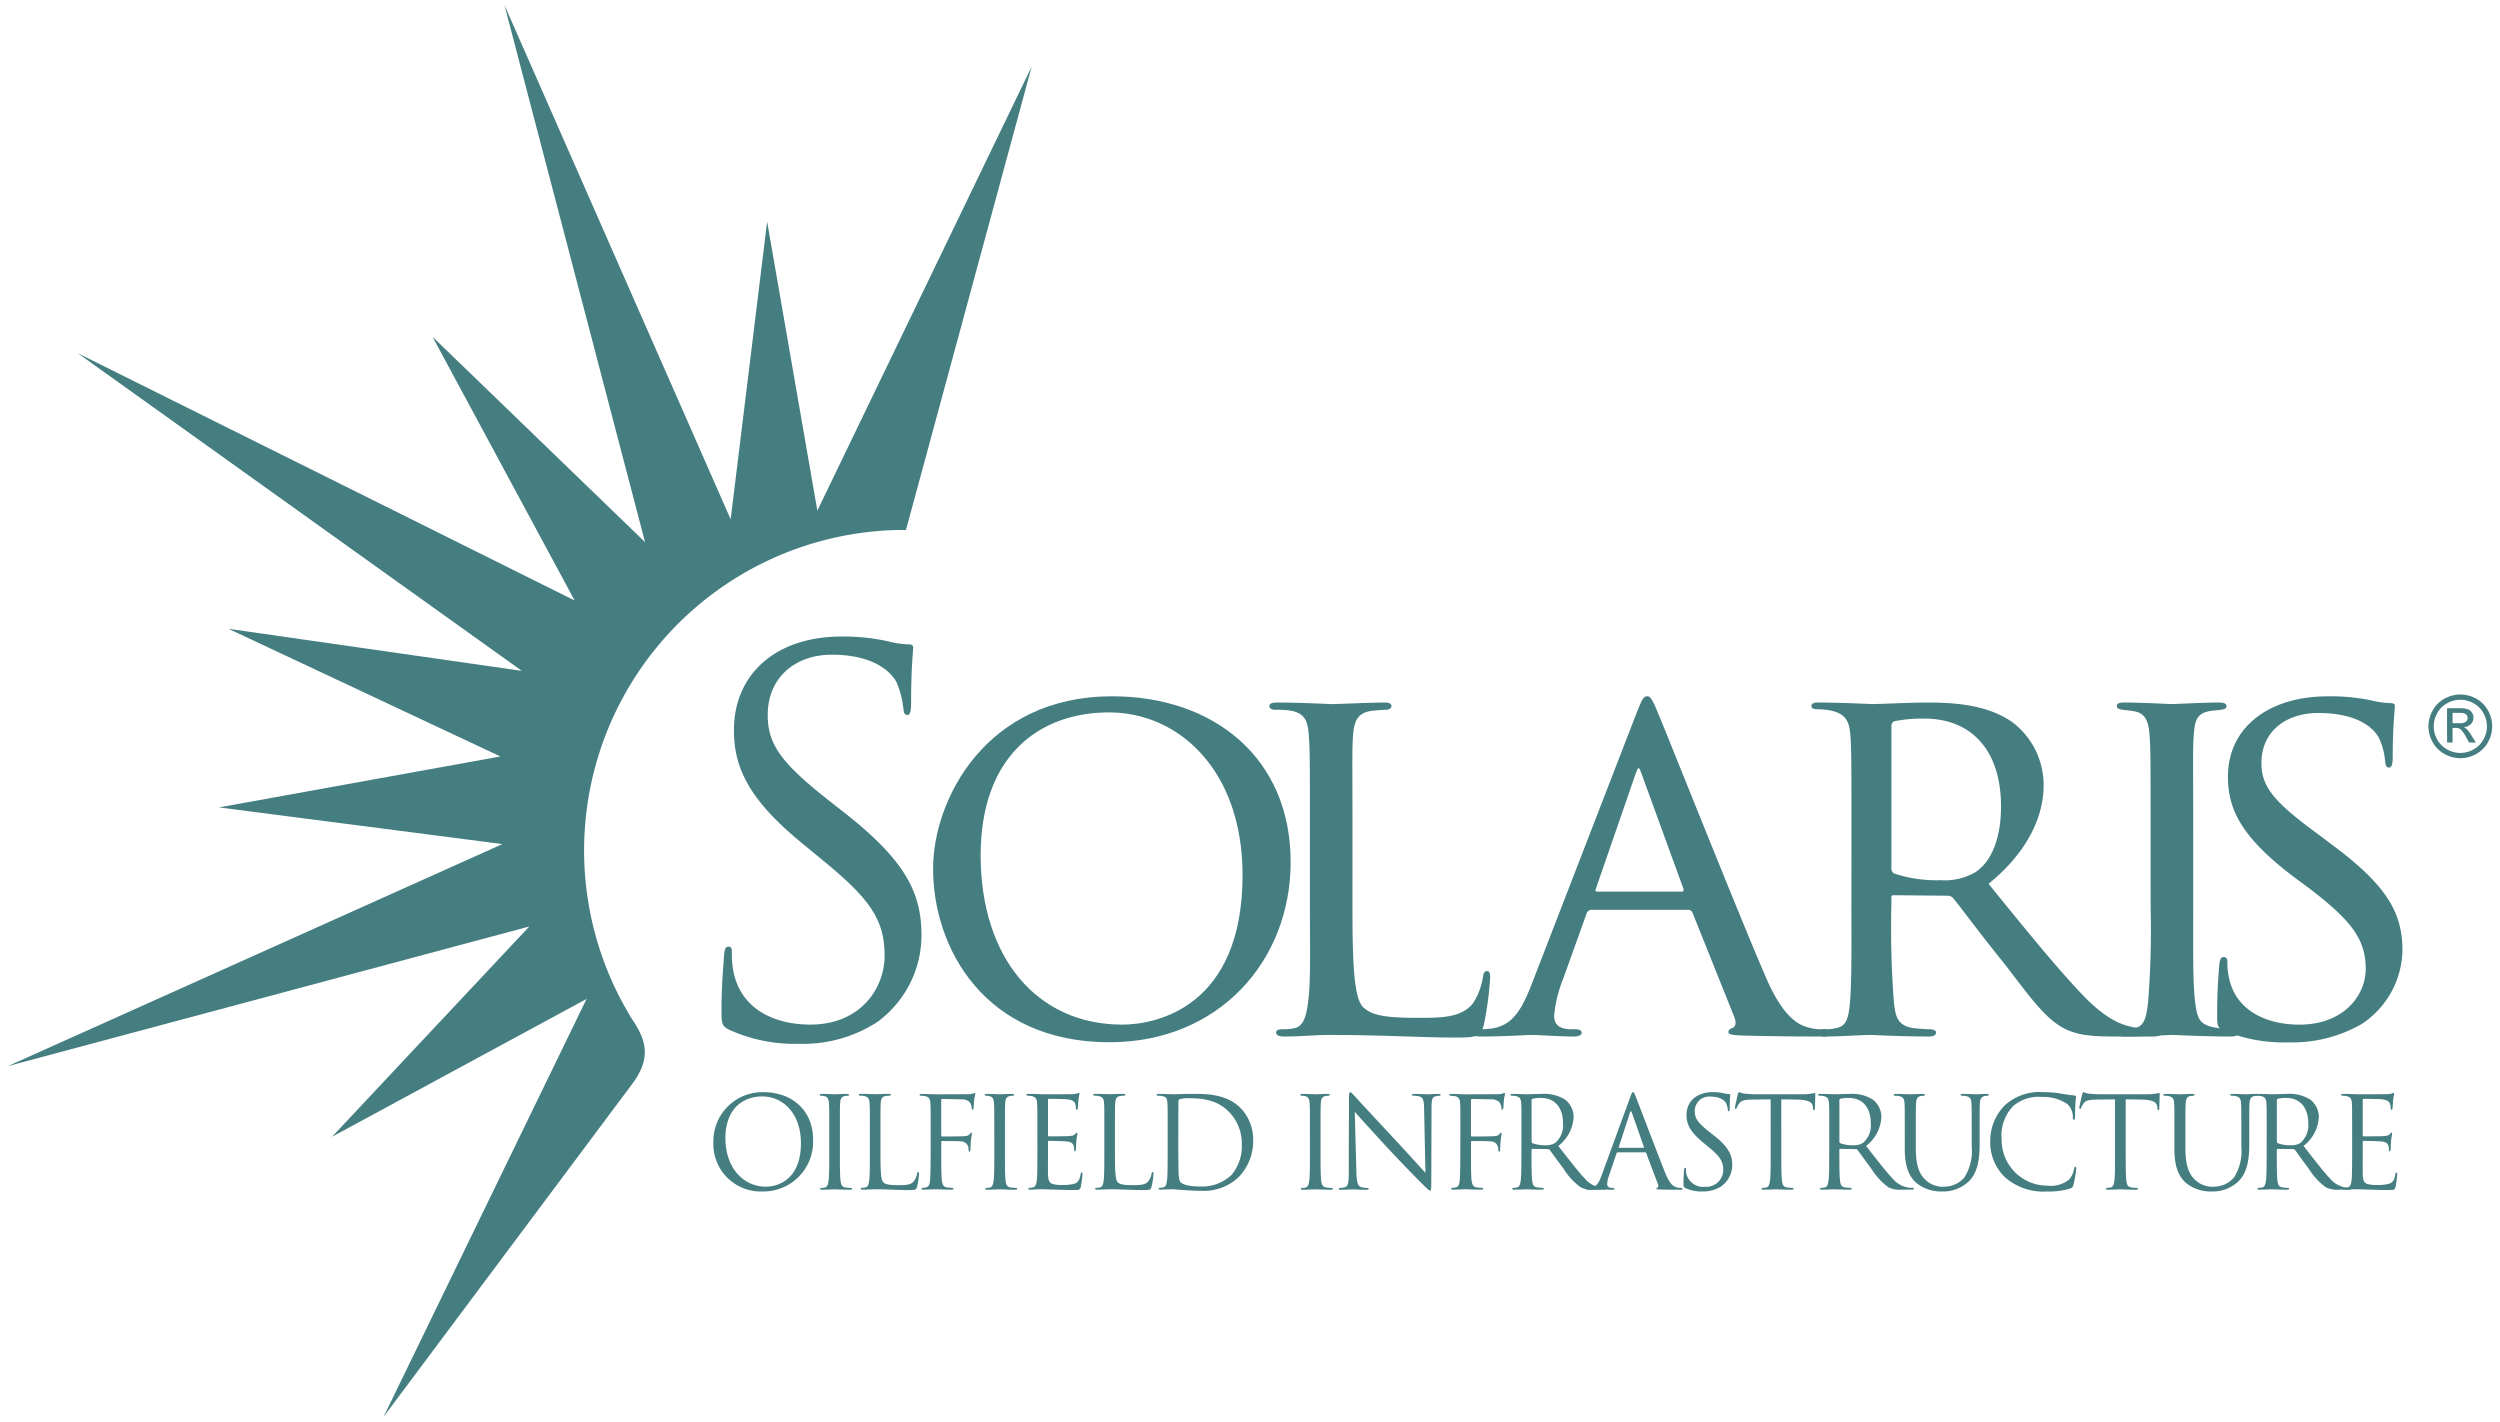<svg xmlns="http://www.w3.org/2000/svg" viewBox="0 0 320 182"><defs><style>.a{fill:#457e81;}</style></defs><title>solaris-logo</title><path class="a" d="M93.35,131.813c-.931-.465-1-.731-1-2.527,0-3.324.266-5.984.333-7.048.066-.731.2-1.064.531-1.064.4,0,.466.2.466.731a11.716,11.716,0,0,0,.2,2.46c1,4.92,5.386,6.783,9.841,6.783,6.383,0,9.509-4.588,9.509-8.844,0-4.588-1.928-7.248-7.647-11.969l-2.992-2.461c-7.048-5.785-8.645-9.907-8.645-14.429,0-7.115,5.32-11.969,13.764-11.969a25.8,25.8,0,0,1,6.184.665,10.862,10.862,0,0,0,2.327.332c.532,0,.665.133.665.466s-.265,2.527-.265,7.048c0,1.064-.133,1.529-.466,1.529-.4,0-.465-.332-.531-.864a11.674,11.674,0,0,0-.865-3.325c-.4-.731-2.194-3.524-8.311-3.524-4.588,0-8.179,2.859-8.179,7.713,0,3.79,1.729,6.184,8.112,11.171l1.862,1.463c7.846,6.184,9.708,10.306,9.708,15.626a13.778,13.778,0,0,1-5.652,11.038,17.488,17.488,0,0,1-10.041,2.793A20.177,20.177,0,0,1,93.35,131.813Z"/><path class="a" d="M119.434,111.2c0-8.844,6.744-22.076,22.917-22.076,12.964,0,22.852,7.846,22.852,21.212,0,12.7-9.232,23.073-23.18,23.073C125.981,133.409,119.434,121.307,119.434,111.2Zm39.613.8c0-13.366-8.119-20.812-17.089-20.812-9.1,0-16.435,5.718-16.435,18.285,0,13.033,7.138,21.677,18.137,21.677C148.048,131.148,159.047,128.887,159.047,112Z"/><path class="a" d="M173.115,116.386c0,7.647.266,11.5,1.4,12.567,1.064.931,2.394,1.33,6.982,1.33,2.926,0,5.585,0,7.048-1.862a8.569,8.569,0,0,0,1.264-3.325c.066-.532.2-.8.531-.8.266,0,.4.2.4.864a42.757,42.757,0,0,1-.8,5.985c-.4,1.33-.332,1.662-3.524,1.662-4.522,0-9.509-.333-16.158-.333-2.194,0-3.524.2-5.851.2-.665,0-1.064-.133-1.064-.532,0-.2.2-.4.731-.4a6.49,6.49,0,0,0,1.6-.133c1.13-.2,1.529-1.53,1.729-3.125.4-2.527.265-7.115.265-12.235V106.28c0-8.777,0-10.24-.133-12.035-.133-1.862-.4-3.059-2.66-3.325a12.787,12.787,0,0,0-1.662-.067c-.465,0-.731-.2-.731-.465,0-.333.333-.465,1-.465,2.793,0,6.782.2,6.915.2.931,0,4.987-.2,6.849-.2.665,0,.864.2.864.465s-.332.465-.731.465c-.465,0-1.13.067-1.8.133-1.862.266-2.261,1.33-2.394,3.259-.133,1.8-.067,3.258-.067,12.035Z"/><path class="a" d="M203.743,116.453a.71.71,0,0,0-.678.532l-2.983,8.311a16.525,16.525,0,0,0-1.152,4.721c0,1.2.746,1.729,2.237,1.729h.474c.61,0,.813.2.813.465,0,.333-.542.465-1.016.465-1.491,0-4.61-.2-5.355-.2-.678,0-3.661.2-6.508.2-.746,0-1.085-.133-1.085-.465,0-.266.271-.465.814-.465a9.7,9.7,0,0,0,1.355-.067c2.915-.265,4.067-2.46,5.22-5.252l13.557-35.042c.746-1.928.949-2.261,1.423-2.261.339,0,.61.266,1.356,2.128.949,2.194,10.168,25.4,13.761,33.713,2.236,5.253,4.2,6.117,5.151,6.45a6.594,6.594,0,0,0,2.305.332c.474,0,.813.133.813.465s-.271.465-1.016.465c-.678,0-5.762,0-10.3-.133-1.288-.067-1.695-.133-1.695-.465a.565.565,0,0,1,.475-.465c.271-.133.678-.465.271-1.463l-5.355-13.366a.605.605,0,0,0-.542-.332Zm11.524-2.327c.271,0,.271-.2.2-.4l-5.355-14.7c-.339-.931-.407-.931-.746,0l-5.084,14.7c-.136.266,0,.4.135.4Z"/><path class="a" d="M236.983,106.28c0-8.777,0-10.373-.133-12.169s-.6-2.793-2.66-3.191a11,11,0,0,0-1.6-.133c-.465,0-.731-.133-.731-.4s.2-.465.8-.465c2.859,0,6.915.2,7.049.2.6,0,5.12-.2,6.981-.2,3.723,0,7.78.333,10.905,2.527a10.091,10.091,0,0,1,3.99,8.112c0,3.657-1.8,8.312-7.048,12.567,4.854,5.985,8.843,10.905,12.235,14.429,3.192,3.258,5.186,3.79,7.048,4.056.465.066,1.862.133,2.062.133.531,0,.731.2.731.465,0,.333-.266.465-1.2.465h-4.655c-3.125,0-4.588-.2-6.051-.8-2.793-1.2-4.788-4.19-8.245-8.645-2.593-3.191-5.253-6.782-6.383-8.178a.949.949,0,0,0-.8-.4l-6.849-.066c-.266,0-.333.066-.333.332v.931a124.665,124.665,0,0,0,.333,12.567c.2,1.6.4,2.926,2.593,3.192.665.066,1.4.133,1.928.133.6,0,.864.2.864.4,0,.333-.266.532-.931.532-3.457,0-7.181-.2-7.447-.2-1.064,0-3.99.2-5.785.2-.665,0-.931-.133-.931-.532,0-.2.4-.4.8-.4a5.718,5.718,0,0,0,1.463-.133c1.13-.2,1.529-.931,1.728-2.527.333-2.394.266-7.846.266-12.833ZM242.1,111a.829.829,0,0,0,.333.8,17.051,17.051,0,0,0,5.918.865,7.81,7.81,0,0,0,4.455-1c2-1.264,3.325-4.189,3.325-8.444,0-7.248-3.857-11.238-9.775-11.238a17.856,17.856,0,0,0-3.856.333.6.6,0,0,0-.4.6Z"/><path class="a" d="M275.275,106.28c0-8.777,0-10.373-.133-12.169s-.532-2.793-1.928-3.059c-.665-.133-1.13-.133-1.529-.2-.465-.067-.731-.2-.731-.465,0-.333.266-.465,1-.465,2.062,0,5.852.2,6.051.2.266,0,4.122-.2,5.985-.2.665,0,1,.133,1,.465,0,.266-.2.4-.731.465-.4.067-.731.067-1.2.133-1.928.266-2.128,1.264-2.261,3.192-.133,1.8-.067,3.325-.067,12.1v9.974c0,5.12-.066,9.774.266,12.168.266,1.928.532,2.66,2.261,3.059a15.365,15.365,0,0,0,2.527.266c.6.067.731.2.731.465s-.266.465-.931.465c-3.391,0-7.248-.2-7.58-.2-.2,0-4.123.2-5.985.2-.6,0-1.064-.133-1.064-.465,0-.266.266-.465.864-.465a7.994,7.994,0,0,0,1.6-.2c1.131-.266,1.33-1.6,1.53-3.192a118.166,118.166,0,0,0,.332-12.1Z"/><path class="a" d="M284.694,131.946c-.9-.4-.9-.665-.9-2.26,0-3.059.207-5.32.277-6.251.069-.6.207-.931.553-.931s.484.2.484.665a7.961,7.961,0,0,0,.207,2c.9,4.322,4.979,5.985,8.99,5.985,5.74,0,8.507-3.79,8.507-7.115,0-3.79-1.8-6.117-6.846-10.041l-2.766-2.061c-6.639-5.12-8.023-8.645-8.023-12.567,0-6.117,5.049-10.24,12.794-10.24a25.142,25.142,0,0,1,5.6.532,11.86,11.86,0,0,0,2.351.333c.484,0,.623.133.623.4s-.277,2.593-.277,6.45c0,1-.139,1.4-.484,1.4s-.415-.266-.484-.731a8.624,8.624,0,0,0-.83-3.125c-.346-.6-1.936-3.125-7.745-3.125-4.15,0-7.262,2.394-7.262,6.383,0,3.125,1.66,5.054,7.4,9.243l1.59,1.2c7.192,5.32,9.06,8.844,9.06,13.565a11.528,11.528,0,0,1-5.256,9.442,17.824,17.824,0,0,1-9.336,2.327A20.276,20.276,0,0,1,284.694,131.946Z"/><path class="a" d="M91.312,146.136a6.278,6.278,0,0,1,6.389-6.341c3.649,0,6.374,2.3,6.374,6.081a6.365,6.365,0,0,1-6.471,6.633A6.079,6.079,0,0,1,91.312,146.136Zm11.206.195c0-3.893-2.368-5.984-4.93-5.984-2.708,0-4.735,1.784-4.735,5.335,0,3.778,2.27,6.212,5.189,6.212C99.5,151.893,102.518,151.049,102.518,146.33Z"/><path class="a" d="M106.141,144.724c0-2.529,0-2.983-.032-3.5-.033-.553-.2-.828-.552-.909a2.062,2.062,0,0,0-.5-.065c-.065,0-.13-.032-.13-.1,0-.1.081-.129.26-.129.535,0,1.557.047,1.638.047s1.1-.047,1.589-.047c.179,0,.26.032.26.129,0,.065-.065.1-.13.1a2.329,2.329,0,0,0-.406.049c-.438.081-.568.357-.6.925-.033.518-.033.973-.033,3.5v2.854c0,1.557,0,2.838.081,3.521.049.47.146.825.632.892.227.032.568.064.665.064.146,0,.195.049.195.1,0,.081-.065.131-.243.131-.892,0-1.93-.05-2.01-.05s-1.1.05-1.589.05c-.179,0-.26-.033-.26-.131,0-.049.033-.1.179-.1a2.28,2.28,0,0,0,.422-.049c.324-.065.422-.438.486-.907.081-.682.081-1.963.081-3.521Z"/><path class="a" d="M112.7,147.611c0,2.384.065,3.422.357,3.714.259.26.681.374,1.946.374.859,0,1.573-.017,1.962-.488a2.261,2.261,0,0,0,.422-.973c.017-.129.049-.211.147-.211.081,0,.1.065.1.243a10.378,10.378,0,0,1-.244,1.623c-.113.372-.162.436-1.021.436-1.395,0-2.773-.1-4.346-.1-.5,0-.989.05-1.589.05-.179,0-.26-.033-.26-.131,0-.049.033-.1.13-.1a2.537,2.537,0,0,0,.486-.064c.324-.067.406-.422.47-.892.081-.682.081-1.963.081-3.521v-2.854c0-2.529,0-2.983-.032-3.5-.033-.553-.163-.811-.7-.925a2.958,2.958,0,0,0-.552-.049c-.065,0-.13-.032-.13-.1,0-.1.081-.129.26-.129.729,0,1.751.047,1.833.047s1.264-.047,1.751-.047c.179,0,.259.032.259.129,0,.065-.065.1-.13.1a3.674,3.674,0,0,0-.535.049c-.47.081-.6.357-.632.925-.033.518-.033.973-.033,3.5Z"/><path class="a" d="M119.122,144.724c0-2.529,0-2.983-.032-3.5-.033-.553-.163-.811-.7-.925-.1-.017-.26-.017-.406-.033s-.276-.031-.276-.113c0-.1.081-.129.26-.129.632,0,1.248.047,1.833.047.324,0,3.616,0,3.989-.015a2.207,2.207,0,0,0,.795-.1.374.374,0,0,1,.146-.065c.065,0,.1.065.1.146s-.065.308-.1.5c-.065.471-.065.729-.1,1.184,0,.195-.081.324-.146.324-.081,0-.1-.064-.113-.21a1.247,1.247,0,0,0-.308-.811,1.5,1.5,0,0,0-.957-.307l-2.481-.05c-.1,0-.146.05-.146.179v4.475c0,.1.016.147.113.147.665,0,1.589,0,2.254-.017.859-.017,1.07-.033,1.3-.308.081-.1.113-.163.179-.163s.081.049.081.129c0,.1-.081.374-.129.909-.049.486-.049.875-.065,1.12-.016.178-.033.275-.113.275-.1,0-.114-.114-.13-.275a.963.963,0,0,0-.925-1.039c-.4-.047-2.173-.047-2.449-.047-.081,0-.113.032-.113.144v1.378c0,1.38,0,2.531.049,3.276s.227,1.086.665,1.136c.211.032.486.047.665.064.146.017.195.049.195.114,0,.081-.081.114-.259.114-.908,0-1.914-.05-1.994-.05h-.146c-.324.017-1.055.05-1.444.05-.179,0-.26-.033-.26-.131,0-.049.033-.081.179-.1a2.681,2.681,0,0,0,.422-.064c.34-.1.454-.342.5-1.055.049-.7.065-1.833.065-3.358Z"/><path class="a" d="M127.267,144.724c0-2.529,0-2.983-.033-3.5-.032-.553-.195-.828-.551-.909a2.062,2.062,0,0,0-.5-.065c-.065,0-.13-.032-.13-.1,0-.1.081-.129.26-.129.535,0,1.557.047,1.638.047s1.1-.047,1.589-.047c.179,0,.26.032.26.129,0,.065-.065.1-.13.1a2.329,2.329,0,0,0-.406.049c-.438.081-.568.357-.6.925-.033.518-.033.973-.033,3.5v2.854c0,1.557,0,2.838.081,3.521.049.47.146.825.632.892.227.032.568.064.665.064.146,0,.195.049.195.1,0,.081-.065.131-.243.131-.892,0-1.93-.05-2.01-.05s-1.1.05-1.589.05c-.179,0-.26-.033-.26-.131,0-.049.033-.1.179-.1a2.28,2.28,0,0,0,.422-.049c.324-.065.422-.438.486-.907.081-.682.081-1.963.081-3.521Z"/><path class="a" d="M132.783,144.724c0-2.529,0-2.983-.032-3.5-.033-.553-.163-.811-.7-.925a3.5,3.5,0,0,0-.47-.049c-.114-.015-.211-.032-.211-.1,0-.1.081-.129.26-.129.373,0,.811,0,1.833.047.113,0,3.34,0,3.713-.015a2.72,2.72,0,0,0,.746-.1.4.4,0,0,1,.179-.065c.049,0,.065.065.065.146a7.017,7.017,0,0,0-.129.763c-.017.243-.033.55-.065.973-.016.163-.065.275-.13.275-.1,0-.129-.081-.129-.21a1.61,1.61,0,0,0-.081-.535c-.113-.374-.454-.536-1.168-.6-.276-.033-2.043-.049-2.222-.049-.065,0-.1.049-.1.163v4.475c0,.113.016.163.1.163.211,0,2.206,0,2.579-.033.438-.032.649-.081.811-.275.081-.1.13-.163.195-.163.049,0,.081.032.081.129s-.081.374-.13.909c-.049.5-.049.875-.065,1.1-.017.161-.049.243-.114.243-.1,0-.113-.129-.113-.26a1.433,1.433,0,0,0-.065-.453c-.065-.245-.259-.471-.843-.536-.438-.049-2.044-.081-2.32-.081a.1.1,0,0,0-.113.114v1.425c0,.553-.016,2.434,0,2.773.033.665.13,1.023.535,1.184a3.909,3.909,0,0,0,1.346.147,5.344,5.344,0,0,0,1.46-.147c.519-.161.7-.5.827-1.2.033-.179.065-.243.146-.243.1,0,.1.129.1.243a15.84,15.84,0,0,1-.211,1.573c-.113.421-.243.421-.875.421-1.2,0-1.735-.032-2.368-.047-.648-.017-1.394-.05-2.027-.05-.389,0-.778.065-1.2.05-.179,0-.26-.033-.26-.131,0-.049.081-.081.179-.1a2.176,2.176,0,0,0,.373-.049c.34-.082.552-.307.584-1.524.016-.634.032-1.459.032-2.9Z"/><path class="a" d="M142.712,147.611c0,2.384.065,3.422.357,3.714.259.26.681.374,1.946.374.859,0,1.573-.017,1.962-.488a2.261,2.261,0,0,0,.422-.973c.017-.129.049-.211.147-.211.081,0,.1.065.1.243a10.378,10.378,0,0,1-.244,1.623c-.113.372-.162.436-1.021.436-1.395,0-2.773-.1-4.346-.1-.5,0-.989.05-1.589.05-.179,0-.26-.033-.26-.131,0-.049.033-.1.13-.1a2.537,2.537,0,0,0,.486-.064c.324-.067.406-.422.47-.892.081-.682.081-1.963.081-3.521v-2.854c0-2.529,0-2.983-.032-3.5-.033-.553-.163-.811-.7-.925a2.958,2.958,0,0,0-.552-.049c-.065,0-.13-.032-.13-.1,0-.1.081-.129.26-.129.729,0,1.751.047,1.833.047s1.264-.047,1.751-.047c.179,0,.259.032.259.129,0,.065-.065.1-.13.1a3.674,3.674,0,0,0-.535.049c-.47.081-.6.357-.632.925-.033.518-.033.973-.033,3.5Z"/><path class="a" d="M149.462,144.724c0-2.529,0-2.983-.032-3.5-.033-.553-.114-.811-.649-.925a2.958,2.958,0,0,0-.552-.049c-.113,0-.179-.032-.179-.1,0-.1.081-.129.26-.129.729,0,1.751.047,1.833.047.195,0,1.216-.047,2.189-.047,1.605,0,4.573-.147,6.5,1.848a5.8,5.8,0,0,1,1.573,4.119,6.625,6.625,0,0,1-1.751,4.572,6.439,6.439,0,0,1-4.913,1.865c-.7,0-1.557-.047-2.254-.1-.713-.047-1.265-.1-1.346-.1-.033,0-.308,0-.649.017-.324,0-.7.033-.941.033-.179,0-.26-.033-.26-.131,0-.049.033-.1.163-.1a3.548,3.548,0,0,0,.454-.064c.324-.067.406-.422.47-.892.081-.682.081-1.963.081-3.521Zm1.362,1.752c0,1.719.016,3.211.033,3.519a3.531,3.531,0,0,0,.179,1.232c.21.307.843.649,2.756.649a5.441,5.441,0,0,0,3.86-1.509,5.676,5.676,0,0,0,1.3-3.876,5.794,5.794,0,0,0-1.557-4.085c-1.524-1.606-3.373-1.834-5.3-1.834a4.37,4.37,0,0,0-1.054.114.294.294,0,0,0-.2.325c-.016.55-.016,2.2-.016,3.454Z"/><path class="a" d="M167.668,144.724c0-2.529,0-2.983-.033-3.5-.032-.553-.195-.828-.55-.909a2.066,2.066,0,0,0-.5-.065c-.065,0-.131-.032-.131-.1,0-.1.081-.129.26-.129.535,0,1.557.047,1.638.047s1.1-.047,1.589-.047c.178,0,.258.032.258.129,0,.065-.064.1-.129.1a2.344,2.344,0,0,0-.406.049c-.438.081-.568.357-.6.925-.033.518-.033.973-.033,3.5v2.854c0,1.557,0,2.838.081,3.521.05.47.147.825.634.892.226.032.567.064.664.064.146,0,.195.049.195.1,0,.081-.064.131-.243.131-.892,0-1.93-.05-2.01-.05s-1.1.05-1.589.05c-.178,0-.26-.033-.26-.131,0-.049.032-.1.179-.1a2.274,2.274,0,0,0,.421-.049c.324-.065.421-.438.486-.907.082-.682.082-1.963.082-3.521Z"/><path class="a" d="M172.649,147.5c0-5.853.032-3.746.015-6.891,0-.634.05-.811.179-.811s.406.357.568.52c.242.275,2.659,2.887,5.156,5.562,1.6,1.719,3.373,3.7,3.892,4.233l-.178-8.239c-.017-1.053-.131-1.412-.632-1.539a3.271,3.271,0,0,0-.7-.082c-.179,0-.226-.049-.226-.113,0-.1.129-.114.324-.114.729,0,1.507.047,1.687.047s.713-.047,1.378-.047c.179,0,.292.015.292.114,0,.064-.065.1-.179.113s-.226.032-.421.065c-.454.1-.568.34-.568,1.459l-.031,9.47c0,1.071-.033,1.152-.147,1.152-.129,0-.324-.178-1.184-1.038-.178-.161-2.513-2.545-4.232-4.395-1.881-2.027-3.714-4.069-4.232-4.653l.21,7.766c.032,1.33.2,1.751.632,1.881a3.591,3.591,0,0,0,.811.1c.081,0,.131.033.131.1,0,.1-.1.131-.292.131-.925,0-1.574-.05-1.72-.05s-.827.05-1.556.05c-.163,0-.26-.017-.26-.131,0-.064.049-.1.129-.1a2.344,2.344,0,0,0,.665-.1c.4-.114.486-.584.486-2.059Z"/><path class="a" d="M186.927,144.724c0-2.529,0-2.983-.033-3.5-.032-.553-.161-.811-.7-.925-.1-.017-.258-.017-.406-.033s-.275-.031-.275-.113c0-.1.081-.129.26-.129.632,0,1.249.047,1.833.047.324,0,3.615,0,3.989-.015a2.2,2.2,0,0,0,.795-.1.37.37,0,0,1,.146-.065c.065,0,.1.065.1.146s-.064.308-.1.5c-.064.471-.064.729-.1,1.184,0,.195-.081.324-.146.324-.082,0-.1-.064-.113-.21a1.251,1.251,0,0,0-.308-.811,1.5,1.5,0,0,0-.957-.307l-2.481-.05c-.1,0-.146.05-.146.179v4.475c0,.1.017.147.114.147.664,0,1.589,0,2.254-.017.859-.017,1.07-.033,1.3-.308.081-.1.114-.163.178-.163s.081.049.081.129c0,.1-.081.374-.129.909-.049.486-.049.875-.065,1.12-.015.178-.032.275-.113.275-.1,0-.114-.114-.129-.275a.964.964,0,0,0-.925-1.039c-.406-.047-2.173-.047-2.448-.047-.081,0-.114.032-.114.144v1.378c0,1.38,0,2.531.049,3.276s.226,1.086.665,1.136c.211.032.486.047.664.064.146.017.195.049.195.114,0,.081-.081.114-.258.114-.909,0-1.915-.05-2-.05h-.146c-.324.017-1.055.05-1.444.05-.178,0-.26-.033-.26-.131,0-.049.032-.081.179-.1a2.684,2.684,0,0,0,.421-.064c.34-.1.454-.342.5-1.055.049-.7.065-1.833.065-3.358Z"/><path class="a" d="M194.747,144.724c0-2.529,0-2.983-.032-3.5-.032-.553-.163-.811-.7-.925a2.967,2.967,0,0,0-.553-.049c-.064,0-.129-.032-.129-.1,0-.1.082-.129.26-.129.729,0,1.751.047,1.833.047.178,0,1.41-.047,1.913-.047a5,5,0,0,1,2.968.713,2.837,2.837,0,0,1,1.12,2.2,5,5,0,0,1-1.963,3.746c1.33,1.7,2.433,3.147,3.373,4.151a3.352,3.352,0,0,0,1.978,1.168,3.881,3.881,0,0,0,.632.049c.081,0,.146.049.146.1,0,.1-.1.131-.389.131h-1.152a3.3,3.3,0,0,1-1.734-.308,8.435,8.435,0,0,1-2.19-2.384c-.681-.892-1.444-1.978-1.767-2.4a.268.268,0,0,0-.211-.1l-2-.032c-.081,0-.114.049-.114.129v.389c0,1.557,0,2.838.081,3.521.05.47.147.825.634.892a7.192,7.192,0,0,0,.729.064c.1,0,.129.049.129.1,0,.081-.081.131-.258.131-.892,0-1.915-.05-2-.05-.017,0-1.038.05-1.524.05-.179,0-.26-.033-.26-.131,0-.049.033-.1.131-.1a2.566,2.566,0,0,0,.486-.064c.324-.067.406-.422.47-.892.081-.682.081-1.963.081-3.521Zm1.3,1.412a.213.213,0,0,0,.114.195,4.476,4.476,0,0,0,1.7.258,2.1,2.1,0,0,0,1.216-.307,2.959,2.959,0,0,0,.989-2.5c0-2.028-1.071-3.244-2.805-3.244a4.892,4.892,0,0,0-1.086.1.2.2,0,0,0-.131.195Z"/><path class="a" d="M207.079,147.5a.17.17,0,0,0-.161.131l-.974,2.87a3.425,3.425,0,0,0-.226,1.086c0,.324.308.47.584.47h.146c.163,0,.21.033.21.1,0,.1-.144.131-.292.131-.389,0-1.036-.05-1.216-.05s-1.071.05-1.833.05c-.211,0-.308-.033-.308-.131,0-.064.081-.1.228-.1a3.661,3.661,0,0,0,.389-.032c.746-.1,1.07-.714,1.362-1.524l3.682-10.07c.195-.536.258-.634.356-.634s.164.081.358.584c.242.617,2.788,7.314,3.778,9.778.584,1.445,1.055,1.7,1.394,1.8a2.161,2.161,0,0,0,.634.1c.1,0,.178.017.178.1,0,.1-.144.131-.324.131-.243,0-1.427,0-2.547-.033-.308-.017-.486-.017-.486-.114,0-.064.05-.1.114-.113.1-.032.195-.179.1-.438l-1.509-3.99a.141.141,0,0,0-.144-.1Zm3.276-.584c.081,0,.081-.049.064-.114l-1.539-4.378c-.082-.243-.163-.243-.245,0l-1.425,4.378c-.033.082,0,.114.047.114Z"/><path class="a" d="M215.727,152.071c-.226-.114-.243-.178-.243-.617,0-.811.064-1.459.081-1.719.017-.179.05-.26.131-.26.1,0,.114.05.114.178a2.932,2.932,0,0,0,.047.6,2.208,2.208,0,0,0,2.4,1.655,2.165,2.165,0,0,0,2.319-2.158c0-1.117-.471-1.767-1.866-2.918l-.728-.6c-1.72-1.412-2.109-2.416-2.109-3.519,0-1.735,1.3-2.919,3.357-2.919a6.29,6.29,0,0,1,1.509.163,2.614,2.614,0,0,0,.567.081c.131,0,.163.032.163.114s-.065.615-.065,1.719c0,.26-.032.372-.114.372-.1,0-.113-.081-.129-.21a2.809,2.809,0,0,0-.21-.81c-.1-.179-.536-.861-2.028-.861a1.843,1.843,0,0,0-1.994,1.881c0,.925.421,1.509,1.978,2.726l.454.356c1.913,1.509,2.367,2.515,2.367,3.811a3.358,3.358,0,0,1-1.378,2.691,4.258,4.258,0,0,1-2.449.682A4.929,4.929,0,0,1,215.727,152.071Z"/><path class="a" d="M228.008,147.578c0,1.557,0,2.838.081,3.521.049.47.146.825.634.892a7.135,7.135,0,0,0,.728.064c.1,0,.131.049.131.1,0,.081-.081.131-.26.131-.892,0-1.913-.05-1.994-.05s-1.1.05-1.589.05c-.179,0-.26-.033-.26-.131,0-.049.032-.1.129-.1a2.508,2.508,0,0,0,.486-.064c.325-.067.406-.422.471-.892.082-.682.082-1.963.082-3.521V140.72c-.795.015-1.606.015-2.4.032-1.006.015-1.395.129-1.653.518a2.779,2.779,0,0,0-.276.5c-.049.131-.1.163-.163.163-.049,0-.081-.049-.081-.146,0-.163.324-1.556.356-1.687.033-.1.1-.308.164-.308a2.98,2.98,0,0,0,.713.195c.471.049,1.086.081,1.281.081h6.081a6.468,6.468,0,0,0,1.15-.081c.245-.032.389-.081.456-.081s.081.1.081.195c0,.486-.049,1.606-.049,1.784,0,.146-.049.211-.114.211-.082,0-.113-.05-.129-.276,0-.065-.017-.113-.017-.178-.049-.488-.438-.86-2-.892-.681-.017-1.362-.017-2.042-.032Z"/><path class="a" d="M234.143,144.724c0-2.529,0-2.983-.033-3.5-.032-.553-.161-.811-.7-.925a2.948,2.948,0,0,0-.55-.049c-.065,0-.131-.032-.131-.1,0-.1.081-.129.26-.129.729,0,1.752.047,1.833.047.178,0,1.412-.047,1.913-.047a5,5,0,0,1,2.968.713,2.837,2.837,0,0,1,1.118,2.2,5,5,0,0,1-1.962,3.746c1.33,1.7,2.433,3.147,3.373,4.151a3.352,3.352,0,0,0,1.978,1.168,3.89,3.89,0,0,0,.632.049c.082,0,.146.049.146.1,0,.1-.1.131-.389.131H243.45a3.309,3.309,0,0,1-1.735-.308,8.455,8.455,0,0,1-2.19-2.384c-.681-.892-1.442-1.978-1.767-2.4a.264.264,0,0,0-.211-.1l-1.994-.032c-.082,0-.113.049-.113.129v.389c0,1.557,0,2.838.081,3.521.047.47.146.825.632.892a7.159,7.159,0,0,0,.729.064c.1,0,.131.049.131.1,0,.081-.082.131-.26.131-.892,0-1.913-.05-2-.05-.015,0-1.038.05-1.524.05-.178,0-.26-.033-.26-.131,0-.049.032-.1.129-.1a2.536,2.536,0,0,0,.488-.064c.324-.067.4-.422.47-.892.082-.682.082-1.963.082-3.521Zm1.3,1.412a.21.21,0,0,0,.113.195,4.473,4.473,0,0,0,1.7.258,2.1,2.1,0,0,0,1.217-.307,2.963,2.963,0,0,0,.989-2.5c0-2.028-1.07-3.244-2.806-3.244a4.912,4.912,0,0,0-1.086.1.194.194,0,0,0-.128.195Z"/><path class="a" d="M245.225,146.994c0,2.335.52,3.341,1.217,4.007a3.175,3.175,0,0,0,2.448.892,3.4,3.4,0,0,0,2.545-1.168,6.284,6.284,0,0,0,.942-3.972v-2.028c0-2.529,0-2.983-.033-3.5-.033-.553-.161-.811-.7-.925a2.948,2.948,0,0,0-.55-.049c-.067,0-.131-.032-.131-.1,0-.1.081-.129.258-.129.731,0,1.623.047,1.72.047.114,0,.875-.047,1.362-.047.178,0,.26.032.26.129,0,.065-.065.1-.129.1a2.315,2.315,0,0,0-.406.049c-.438.1-.567.357-.6.925-.033.518-.033.973-.033,3.5v1.737c0,1.751-.195,3.7-1.491,4.847a4.753,4.753,0,0,1-3.341,1.2,4.983,4.983,0,0,1-3.34-1.152c-.795-.761-1.412-1.9-1.412-4.265v-2.367c0-2.529,0-2.983-.031-3.5-.033-.553-.164-.811-.7-.925a2.967,2.967,0,0,0-.553-.049c-.064,0-.129-.032-.129-.1,0-.1.082-.129.26-.129.729,0,1.719.047,1.865.047s1.12-.047,1.606-.047c.178,0,.258.032.258.129,0,.065-.064.1-.129.1a2.317,2.317,0,0,0-.4.049c-.439.064-.568.357-.6.925-.033.518-.033.973-.033,3.5Z"/><path class="a" d="M256.712,150.757a6.211,6.211,0,0,1-1.962-4.8,6.474,6.474,0,0,1,1.816-4.428,6.557,6.557,0,0,1,4.946-1.735,13.914,13.914,0,0,1,2.352.195c.615.114,1.118.163,1.719.245a.153.153,0,0,1,.146.178c0,.129-.049.324-.081.909-.033.534-.033,1.425-.05,1.67s-.047.339-.144.339c-.114,0-.131-.113-.131-.339a2.242,2.242,0,0,0-.681-1.655,5.4,5.4,0,0,0-3.243-.924,4.949,4.949,0,0,0-3.73,1.184,5.427,5.427,0,0,0-1.46,4.232,5.856,5.856,0,0,0,5.855,5.935,3.728,3.728,0,0,0,2.822-.811,3.082,3.082,0,0,0,.6-1.362c.032-.178.065-.243.163-.243.081,0,.113.113.113.243a16.75,16.75,0,0,1-.357,2.076c-.1.308-.129.34-.421.47a9.382,9.382,0,0,1-2.919.374A7.483,7.483,0,0,1,256.712,150.757Z"/><path class="a" d="M272.092,147.578c0,1.557,0,2.838.081,3.521.05.47.147.825.634.892a7.159,7.159,0,0,0,.729.064c.1,0,.129.049.129.1,0,.081-.081.131-.258.131-.892,0-1.915-.05-2-.05s-1.1.05-1.589.05c-.178,0-.258-.033-.258-.131,0-.049.031-.1.129-.1a2.537,2.537,0,0,0,.486-.064c.324-.067.4-.422.471-.892.081-.682.081-1.963.081-3.521V140.72c-.795.015-1.606.015-2.4.032-1.006.015-1.395.129-1.653.518a2.74,2.74,0,0,0-.275.5c-.05.131-.1.163-.164.163-.047,0-.081-.049-.081-.146,0-.163.325-1.556.357-1.687.032-.1.1-.308.163-.308a3,3,0,0,0,.714.195c.47.049,1.086.081,1.281.081h6.08a6.5,6.5,0,0,0,1.152-.081c.243-.032.389-.081.454-.081.081,0,.081.1.081.195,0,.486-.049,1.606-.049,1.784,0,.146-.049.211-.113.211-.082,0-.114-.05-.131-.276,0-.065-.017-.113-.017-.178-.047-.488-.436-.86-1.994-.892-.682-.017-1.363-.017-2.044-.032Z"/><path class="a" d="M279.736,146.994c0,2.335.52,3.341,1.217,4.007a3.175,3.175,0,0,0,2.448.892,3.4,3.4,0,0,0,2.545-1.168,6.284,6.284,0,0,0,.942-3.972v-2.028c0-2.529,0-2.983-.033-3.5-.033-.553-.161-.811-.7-.925a2.948,2.948,0,0,0-.55-.049c-.067,0-.131-.032-.131-.1,0-.1.081-.129.258-.129.731,0,1.623.047,1.72.047.114,0,.875-.047,1.362-.047.178,0,.26.032.26.129,0,.065-.065.1-.129.1a2.315,2.315,0,0,0-.406.049c-.438.1-.567.357-.6.925-.033.518-.033.973-.033,3.5v1.737c0,1.751-.195,3.7-1.491,4.847a4.753,4.753,0,0,1-3.341,1.2,4.983,4.983,0,0,1-3.34-1.152c-.795-.761-1.412-1.9-1.412-4.265v-2.367c0-2.529,0-2.983-.031-3.5-.033-.553-.164-.811-.7-.925a2.967,2.967,0,0,0-.553-.049c-.064,0-.129-.032-.129-.1,0-.1.082-.129.26-.129.729,0,1.719.047,1.865.047s1.12-.047,1.606-.047c.178,0,.258.032.258.129,0,.065-.064.1-.129.1a2.317,2.317,0,0,0-.4.049c-.439.064-.568.357-.6.925-.033.518-.033.973-.033,3.5Z"/><path class="a" d="M290.137,144.724c0-2.529,0-2.983-.033-3.5-.032-.553-.161-.811-.7-.925a2.948,2.948,0,0,0-.55-.049c-.065,0-.131-.032-.131-.1,0-.1.081-.129.26-.129.729,0,1.752.047,1.833.047.178,0,1.412-.047,1.913-.047a5,5,0,0,1,2.968.713,2.837,2.837,0,0,1,1.118,2.2,5,5,0,0,1-1.962,3.746c1.33,1.7,2.433,3.147,3.373,4.151a3.352,3.352,0,0,0,1.978,1.168,3.89,3.89,0,0,0,.632.049c.082,0,.146.049.146.1,0,.1-.1.131-.389.131h-1.152a3.309,3.309,0,0,1-1.735-.308,8.455,8.455,0,0,1-2.19-2.384c-.681-.892-1.442-1.978-1.767-2.4a.264.264,0,0,0-.211-.1l-1.994-.032c-.082,0-.113.049-.113.129v.389c0,1.557,0,2.838.081,3.521.047.47.146.825.632.892a7.159,7.159,0,0,0,.729.064c.1,0,.131.049.131.1,0,.081-.082.131-.26.131-.892,0-1.913-.05-2-.05-.015,0-1.038.05-1.524.05-.178,0-.26-.033-.26-.131,0-.049.032-.1.129-.1a2.536,2.536,0,0,0,.488-.064c.324-.067.4-.422.47-.892.082-.682.082-1.963.082-3.521Zm1.3,1.412a.21.21,0,0,0,.113.195,4.473,4.473,0,0,0,1.7.258,2.1,2.1,0,0,0,1.217-.307,2.963,2.963,0,0,0,.989-2.5c0-2.028-1.07-3.244-2.806-3.244a4.912,4.912,0,0,0-1.086.1.194.194,0,0,0-.128.195Z"/><path class="a" d="M301.072,144.724c0-2.529,0-2.983-.032-3.5-.033-.553-.163-.811-.7-.925a3.516,3.516,0,0,0-.47-.049c-.114-.015-.211-.032-.211-.1,0-.1.081-.129.258-.129.374,0,.811,0,1.834.047.113,0,3.34,0,3.712-.015a2.72,2.72,0,0,0,.746-.1.393.393,0,0,1,.179-.065c.047,0,.064.065.064.146a7.017,7.017,0,0,0-.129.763c-.017.243-.032.55-.065.973-.017.163-.064.275-.131.275-.1,0-.128-.081-.128-.21a1.609,1.609,0,0,0-.082-.535c-.113-.374-.454-.536-1.168-.6-.275-.033-2.042-.049-2.22-.049-.065,0-.1.049-.1.163v4.475c0,.113.015.163.1.163.211,0,2.2,0,2.579-.033.436-.032.647-.081.81-.275.082-.1.129-.163.195-.163.049,0,.082.032.082.129s-.082.374-.131.909c-.049.5-.049.875-.064,1.1-.017.161-.05.243-.114.243-.1,0-.114-.129-.114-.26a1.453,1.453,0,0,0-.065-.453c-.065-.245-.26-.471-.843-.536-.438-.049-2.042-.081-2.319-.081a.1.1,0,0,0-.113.114v1.425c0,.553-.017,2.434,0,2.773.032.665.129,1.023.534,1.184a3.915,3.915,0,0,0,1.348.147,5.339,5.339,0,0,0,1.459-.147c.52-.161.7-.5.827-1.2.032-.179.065-.243.146-.243.1,0,.1.129.1.243a15.635,15.635,0,0,1-.211,1.573c-.113.421-.242.421-.875.421-1.2,0-1.734-.032-2.367-.047s-1.395-.05-2.027-.05c-.389,0-.778.065-1.2.05-.179,0-.261-.033-.261-.131,0-.049.082-.081.179-.1a2.195,2.195,0,0,0,.374-.049c.339-.082.55-.307.584-1.524.017-.634.032-1.459.032-2.9Z"/><path class="a" d="M80.966,130.55A41.031,41.031,0,0,1,114.9,67.841c.355-.005.706.007,1.059.011l16.1-59.342L104.62,65.36,98.193,28.37l-4.668,38.1L64.566.635l18,68.756L55.363,43.109,73.551,76.86,9.946,45.207,66.8,85.87l-37.55-5.385,34.8,16.342-36.017,6.521,36.279,4.693L1,136.47l66.748-17.877L42.5,145.505l32.579-17.64-25.989,53.5,31.741-42.5c2.253-2.963,2.245-5.242.14-8.312Z"/><path class="a" d="M314.924,88.892a4.182,4.182,0,0,1,2.006.527,3.746,3.746,0,0,1,1.524,1.508A4.1,4.1,0,0,1,318.462,95a3.791,3.791,0,0,1-1.508,1.511,4.1,4.1,0,0,1-4.06,0A3.809,3.809,0,0,1,311.383,95a4.08,4.08,0,0,1,.008-4.073,3.763,3.763,0,0,1,1.527-1.508A4.182,4.182,0,0,1,314.924,88.892Zm0,.676a3.473,3.473,0,0,0-1.673.441,3.16,3.16,0,0,0-1.273,1.26,3.391,3.391,0,0,0-.008,3.395,3.2,3.2,0,0,0,1.262,1.26,3.4,3.4,0,0,0,3.384,0,3.184,3.184,0,0,0,1.26-1.26,3.409,3.409,0,0,0-.008-3.395,3.138,3.138,0,0,0-1.273-1.26A3.478,3.478,0,0,0,314.924,89.568Zm-1.7,5.474v-4.39h1.508a3.688,3.688,0,0,1,1.119.122,1.085,1.085,0,0,1,.551.424,1.126,1.126,0,0,1,.205.643,1.169,1.169,0,0,1-.343.838,1.357,1.357,0,0,1-.911.4,1.2,1.2,0,0,1,.373.232,5.019,5.019,0,0,1,.649.87l.535.86h-.865l-.389-.692a3.54,3.54,0,0,0-.741-1.022.911.911,0,0,0-.568-.151h-.416v1.865Zm.708-2.471h.86a1.386,1.386,0,0,0,.841-.184.63.63,0,0,0,.116-.835.645.645,0,0,0-.3-.23,2.226,2.226,0,0,0-.711-.076h-.805Z"/></svg>